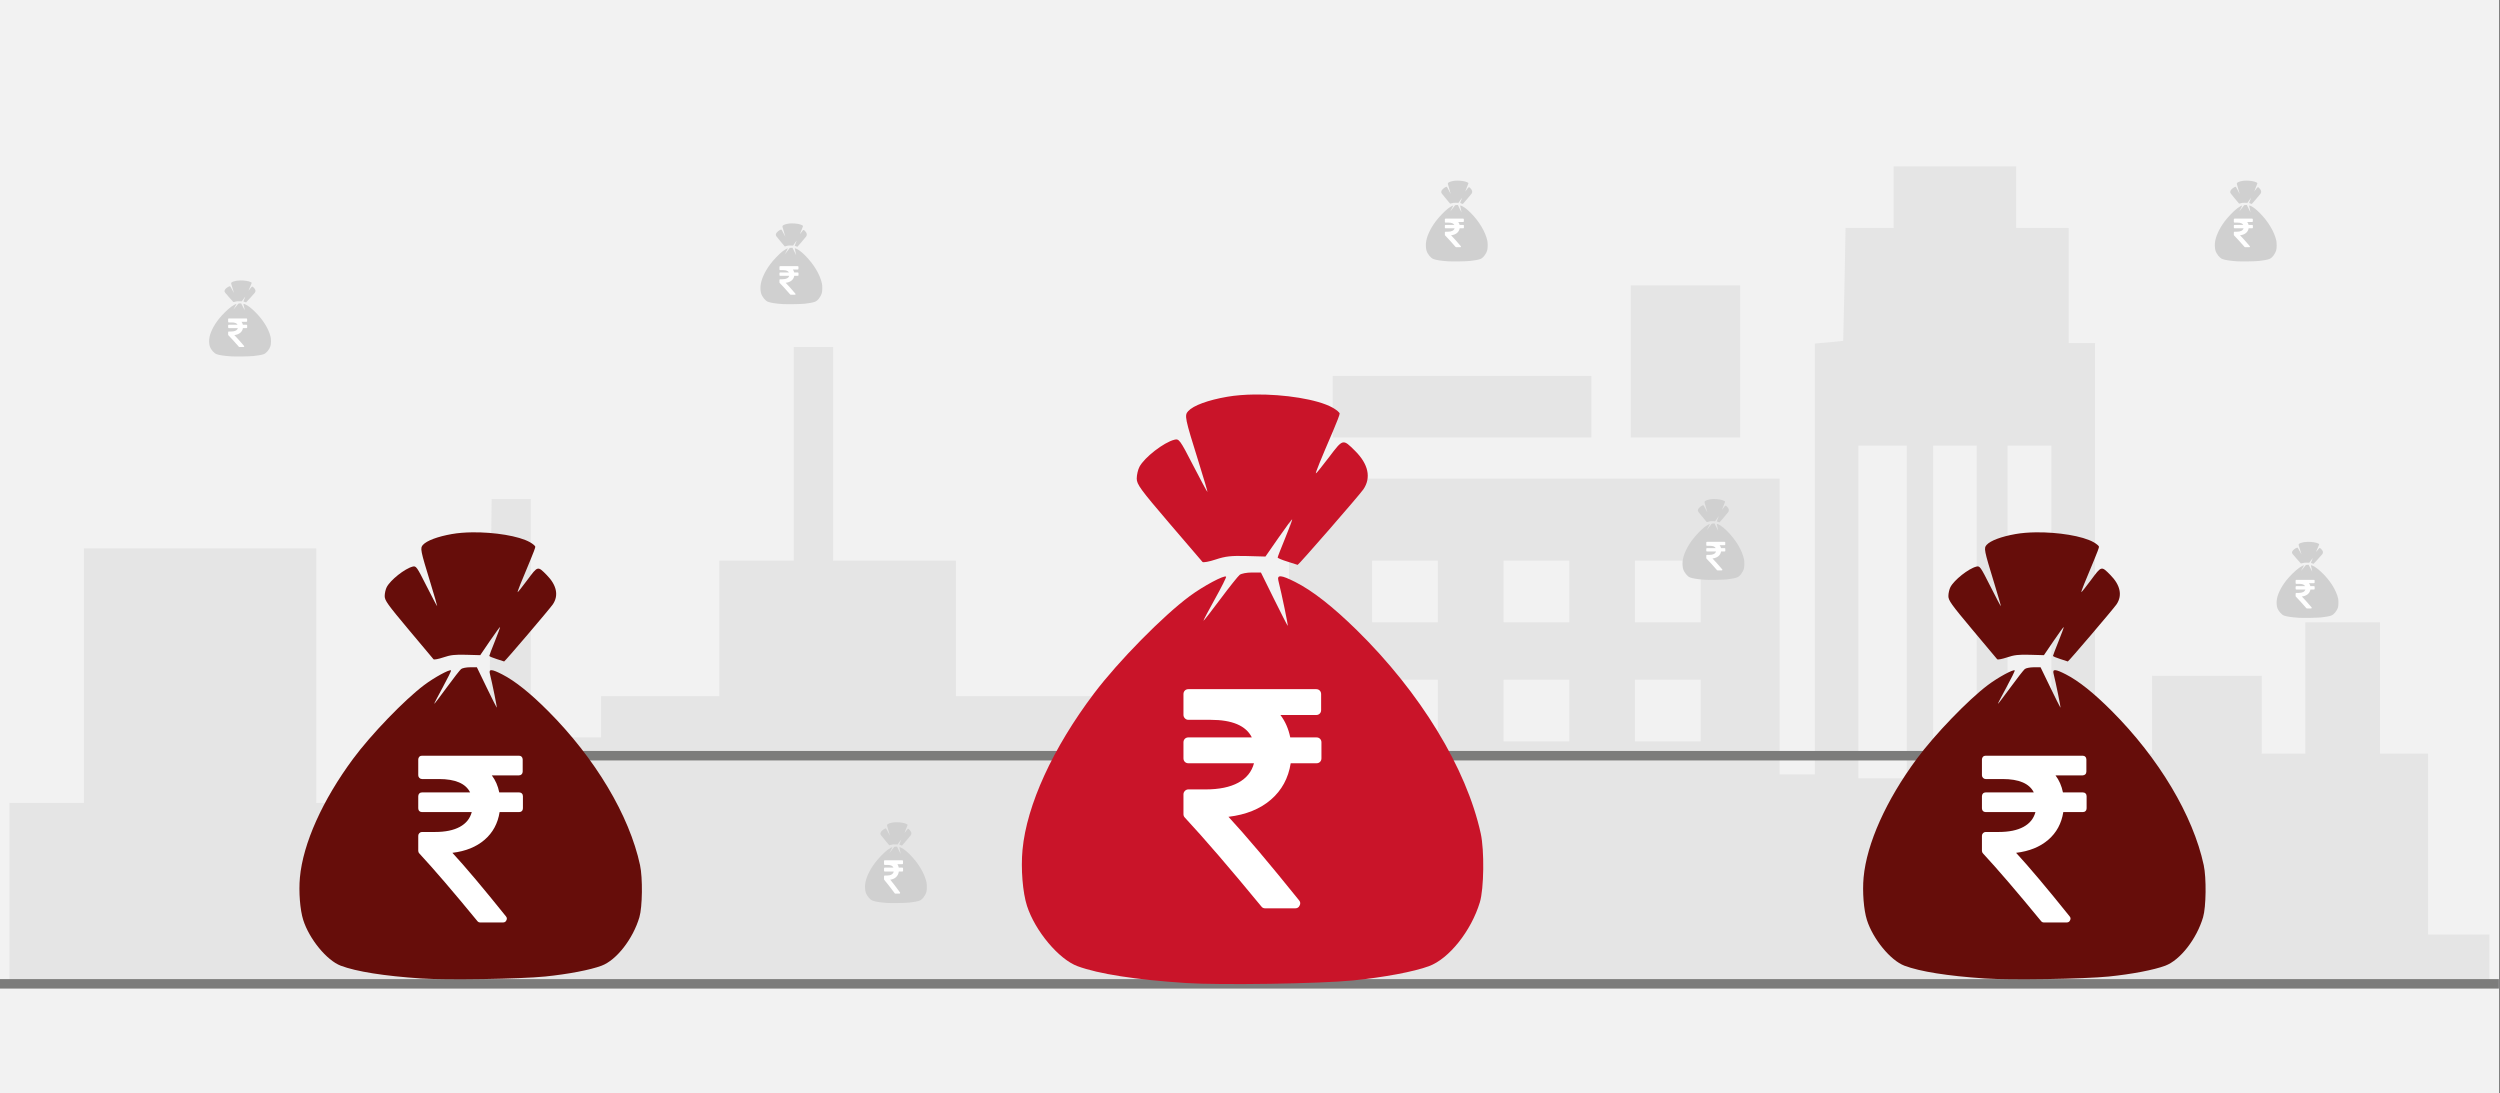 <svg width="526" height="230" xmlns="http://www.w3.org/2000/svg" xmlns:xlink="http://www.w3.org/1999/xlink" overflow="hidden"><rect width="100%" height="100%" fill="#808080" stroke="none"/><defs><clipPath id="clip0"><path d="M0 0 526 0 526 230 0 230Z" fill-rule="evenodd" clip-rule="evenodd"/></clipPath></defs><g clip-path="url(#clip0)"><rect x="0" y="0" width="525.239" height="230" fill="#FFFFFF" transform="scale(1.001 1)"/><rect x="0" y="0" width="525.239" height="230" fill="#F2F2F2" transform="scale(1.001 1)"/><path d="M0 152.97 0 133.939 7.847 133.939 15.638 133.939 15.638 107.182 15.638 80.374 40.062 80.374 64.486 80.374 64.486 107.182 64.486 133.939 74.156 133.939 83.826 133.939 83.826 127.094 83.826 120.198 92.335 119.939 100.845 119.679 101.066 94.841 101.342 70.003 105.487 70.003 109.576 70.003 109.576 95.049 109.576 120.146 116.98 120.146 124.33 120.146 124.33 115.79 124.33 111.486 136.762 111.486 149.195 111.486 149.195 97.226 149.195 82.967 157.042 82.967 164.833 82.967 164.833 60.514 164.833 38.009 168.978 38.009 173.122 38.009 173.122 60.514 173.122 82.967 186.052 82.967 198.927 82.967 198.927 97.226 198.927 111.486 223.793 111.486 248.659 111.486 248.659 122.739 248.659 133.939 258.771 133.939 268.939 133.939 268.939 99.819 268.939 65.699 320.494 65.699 372.049 65.699 372.049 96.812 372.049 127.924 375.751 127.924 379.454 127.924 379.454 82.604 379.454 37.283 382.438 37.024 385.422 36.713 385.698 24.838 385.919 12.963 390.947 12.963 396.031 12.963 396.031 6.482 396.031 0 408.906 0 421.781 0 421.781 6.482 421.781 12.963 427.307 12.963 432.832 12.963 432.832 25.046 432.832 37.179 435.595 37.179 438.358 37.179 438.358 80.374 438.358 123.568 444.381 123.568 450.349 123.568 450.349 115.375 450.349 107.182 461.843 107.182 473.392 107.182 473.392 115.375 473.392 123.568 477.978 123.568 482.564 123.568 482.564 109.775 482.564 95.93 490.411 95.93 498.257 95.93 498.257 109.775 498.257 123.568 503.286 123.568 508.37 123.568 508.37 142.599 508.37 161.629 514.835 161.629 521.245 161.629 521.245 166.815 521.245 172 260.65 172 0 172 0 152.97ZM398.794 93.752 398.794 58.751 393.71 58.751 388.626 58.751 388.626 93.752 388.626 128.754 393.71 128.754 398.794 128.754 398.794 93.752ZM413.492 93.752 413.492 58.751 408.906 58.751 404.32 58.751 404.32 93.752 404.32 128.754 408.906 128.754 413.492 128.754 413.492 93.752ZM429.185 93.752 429.185 58.751 424.544 58.751 419.957 58.751 419.957 93.752 419.957 128.754 424.544 128.754 429.185 128.754 429.185 93.752ZM300.214 114.494 300.214 108.012 293.307 108.012 286.4 108.012 286.4 114.494 286.4 120.976 293.307 120.976 300.214 120.976 300.214 114.494ZM327.843 114.494 327.843 108.012 320.936 108.012 314.029 108.012 314.029 114.494 314.029 120.976 320.936 120.976 327.843 120.976 327.843 114.494ZM355.472 114.494 355.472 108.012 348.565 108.012 341.658 108.012 341.658 114.494 341.658 120.976 348.565 120.976 355.472 120.976 355.472 114.494ZM300.214 89.448 300.214 82.967 293.307 82.967 286.4 82.967 286.4 89.448 286.4 95.93 293.307 95.93 300.214 95.93 300.214 89.448ZM327.843 89.448 327.843 82.967 320.936 82.967 314.029 82.967 314.029 89.448 314.029 95.93 320.936 95.93 327.843 95.93 327.843 89.448ZM355.472 89.448 355.472 82.967 348.565 82.967 341.658 82.967 341.658 89.448 341.658 95.93 348.565 95.93 355.472 95.93 355.472 89.448ZM278.111 50.558 278.111 44.076 305.298 44.076 332.485 44.076 332.485 50.558 332.485 57.039 305.298 57.039 278.111 57.039 278.111 50.558ZM340.773 41.069 340.773 25.046 352.267 25.046 363.761 25.046 363.761 41.069 363.761 57.039 352.267 57.039 340.773 57.039 340.773 41.069Z" fill="#E5E5E5" fill-rule="evenodd" transform="matrix(1.001 0 -0 1 2 35)"/><path d="M0 0 525.239 0" stroke="#7C7C7B" stroke-width="1.997" stroke-miterlimit="8" fill="none" fill-rule="evenodd" transform="matrix(1.001 0 -0 1 0 207)"/><path d="M0 0 103.916 0" stroke="#7C7C7B" stroke-width="1.997" stroke-miterlimit="8" fill="none" fill-rule="evenodd" transform="matrix(1.001 0 -0 1 122 159)"/><path d="M0 0 103.916 0" stroke="#7C7C7B" stroke-width="1.997" stroke-miterlimit="8" fill="none" fill-rule="evenodd" transform="matrix(1.001 0 -0 1 302 159)"/><path d="M48.936 0.003C46.866 0.03 44.883 0.182 43.158 0.481 39.136 1.177 36.046 2.313 34.968 3.493 34.141 4.396 34.244 4.899 37.148 14.193 38.222 17.628 39.062 20.477 39.017 20.523 38.97 20.569 37.617 18.055 36.01 14.935 33.218 9.515 33.042 9.275 32.072 9.515 29.844 10.065 25.748 13.243 24.712 15.226 24.4 15.822 24.145 16.931 24.145 17.689 24.145 18.905 24.945 20.004 30.914 26.991 34.638 31.349 37.811 35.057 37.967 35.231 38.123 35.405 39.376 35.172 40.752 34.713 42.776 34.039 44.008 33.9 47.225 33.989L51.199 34.099 53.953 30.132C55.468 27.951 56.757 26.216 56.817 26.275 56.877 26.334 56.214 28.112 55.345 30.225 54.477 32.339 53.765 34.173 53.765 34.301 53.765 34.429 54.699 34.82 55.839 35.169L55.839 35.169C56.98 35.517 57.935 35.822 57.964 35.847 58.094 35.96 70.928 21.203 71.774 19.969 73.458 17.513 72.843 14.647 70.031 11.858 67.452 9.299 67.522 9.282 64.557 13.201 63.095 15.132 61.852 16.665 61.793 16.608 61.685 16.501 62.837 13.655 65.374 7.763 66.157 5.942 66.799 4.26 66.799 4.024 66.799 3.789 66.114 3.215 65.278 2.75 62.134 1.001 55.145-0.073 48.936 0.004ZM48.33 37.456C47.276 37.456 46.132 37.676 45.788 37.945 45.445 38.213 43.623 40.5 41.74 43.026 39.857 45.552 38.251 47.619 38.169 47.619 38.088 47.619 39.165 45.567 40.562 43.059 41.96 40.551 43.026 38.423 42.93 38.329 42.547 37.949 38.176 40.286 35.301 42.409 29.699 46.545 20.288 56.119 15.195 62.862 6.518 74.352 1.016 86.387 0.137 95.796-0.233 99.76 0.169 104.791 1.081 107.607 2.792 112.89 7.765 118.826 11.702 120.284 16.121 121.92 23.964 123.14 34.498 123.828 41.712 124.299 62.605 123.977 69.563 123.287 76.084 122.64 82.404 121.453 85.576 120.278 89.792 118.718 94.445 112.864 96.267 106.834 97.13 103.975 97.233 95.934 96.452 92.372 93.43 78.585 83.757 62.701 70.389 49.572 65.323 44.597 61.055 41.258 57.436 39.438 54.454 37.938 53.588 37.877 53.922 39.193 54.622 41.954 56.041 48.828 55.877 48.666 55.772 48.562 54.463 45.998 52.967 42.967L50.248 37.456Z" fill="#C91429" fill-rule="evenodd" transform="matrix(1.001 0 -0 1 215 83)"/><path d="M28.711 10.448C28.517 10.251 28.27 10.153 27.968 10.153L22.446 10.153C22.08 8.341 21.391 6.769 20.379 5.437L27.904 5.437C28.205 5.437 28.452 5.339 28.647 5.143 28.839 4.946 28.936 4.695 28.936 4.389L28.936 1.048C28.936 0.742 28.84 0.491 28.647 0.295 28.452 0.099 28.205 0 27.903 0L1.033 0C0.732 0 0.484 0.099 0.29 0.295 0.097 0.491 0 0.742 0 1.048L0 5.404C0 5.688 0.102 5.933 0.307 6.141 0.511 6.348 0.753 6.452 1.033 6.452L5.716 6.452C10.259 6.452 13.144 7.685 14.371 10.152L1.033 10.152C0.732 10.152 0.484 10.251 0.29 10.447 0.097 10.644 0 10.895 0 11.2L0 14.541C0 14.847 0.097 15.098 0.29 15.294 0.484 15.491 0.732 15.589 1.033 15.589L14.824 15.589C14.35 17.38 13.247 18.744 11.513 19.683 9.78 20.622 7.493 21.092 4.65 21.092L1.033 21.092C0.753 21.092 0.511 21.195 0.307 21.403 0.102 21.61 0 21.856 0 22.139L0 26.299C0 26.584 0.097 26.824 0.29 27.02 4.424 31.474 9.785 37.707 16.374 45.721 16.568 45.983 16.837 46.114 17.181 46.114L23.479 46.114C23.931 46.114 24.244 45.918 24.416 45.524 24.631 45.131 24.589 44.76 24.286 44.411 18 36.594 13.059 30.742 9.463 26.856 13.123 26.419 16.094 25.218 18.377 23.253 20.659 21.288 22.047 18.733 22.543 15.589L27.968 15.589C28.27 15.589 28.517 15.491 28.711 15.295 28.905 15.099 29.002 14.848 29.002 14.542L29.002 11.201C29.002 10.895 28.905 10.644 28.711 10.448Z" fill="#FFFFFF" fill-rule="evenodd" transform="matrix(1.001 0 -0 1 249 145)"/><path d="M36.324 0.002C34.788 0.022 33.315 0.138 32.035 0.364 29.049 0.892 26.756 1.753 25.955 2.648 25.342 3.332 25.418 3.714 27.574 10.759 28.371 13.364 28.995 15.523 28.961 15.558 28.926 15.592 27.922 13.687 26.729 11.322 24.657 7.213 24.526 7.031 23.806 7.213 22.152 7.63 19.112 10.039 18.343 11.542 18.111 11.994 17.922 12.835 17.922 13.41 17.922 14.331 18.515 15.164 22.947 20.461 25.71 23.765 28.066 26.576 28.182 26.707 28.297 26.839 29.228 26.663 30.249 26.315 31.751 25.804 32.666 25.699 35.054 25.766L38.003 25.849 40.047 22.842C41.172 21.189 42.129 19.873 42.173 19.918 42.218 19.963 41.726 21.311 41.081 22.913 40.436 24.515 39.908 25.905 39.908 26.003 39.908 26.1 40.601 26.396 41.447 26.66L41.447 26.66C42.294 26.924 43.004 27.155 43.025 27.175 43.121 27.26 52.648 16.073 53.276 15.138 54.526 13.276 54.069 11.104 51.982 8.989 50.068 7.05 50.12 7.037 47.918 10.007 46.833 11.471 45.91 12.633 45.867 12.59 45.787 12.509 46.642 10.352 48.525 5.885 49.107 4.505 49.582 3.229 49.582 3.051 49.582 2.872 49.075 2.437 48.454 2.084 46.12 0.759 40.932-0.055 36.324 0.003ZM35.874 28.395C35.091 28.395 34.242 28.561 33.987 28.765 33.732 28.968 32.38 30.702 30.983 32.617 29.585 34.531 28.393 36.098 28.332 36.098 28.272 36.098 29.071 34.543 30.108 32.642 31.145 30.741 31.936 29.127 31.866 29.056 31.581 28.768 28.337 30.54 26.203 32.149 22.045 35.284 15.059 42.542 11.279 47.654 4.838 56.364 0.754 65.487 0.102 72.619-0.173 75.625 0.125 79.438 0.802 81.573 2.073 85.578 5.764 90.078 8.686 91.183 11.966 92.423 17.788 93.348 25.607 93.87 30.961 94.227 46.47 93.983 51.635 93.46 56.475 92.969 61.166 92.069 63.521 91.179 66.649 89.996 70.104 85.558 71.456 80.987 72.096 78.82 72.173 72.725 71.593 70.024 69.35 59.573 62.17 47.531 52.248 37.579 48.487 33.807 45.319 31.276 42.633 29.896 40.419 28.76 39.777 28.714 40.024 29.71 40.544 31.804 41.597 37.015 41.475 36.892 41.398 36.813 40.426 34.87 39.316 32.572L37.297 28.395Z" fill="#660D0A" fill-rule="evenodd" transform="matrix(1.001 0 -0 1 63 112)"/><path d="M21.781 7.949C21.634 7.8 21.446 7.725 21.217 7.725L17.028 7.725C16.75 6.347 16.227 5.15 15.46 4.137L21.168 4.137C21.397 4.137 21.585 4.062 21.732 3.913 21.878 3.763 21.952 3.572 21.952 3.34L21.952 0.797C21.952 0.565 21.878 0.374 21.732 0.224 21.584 0.075 21.397 0 21.168 0L0.784 0C0.555 0 0.367 0.075 0.22 0.224 0.074 0.374 0 0.565 0 0.797L0 4.112C0 4.327 0.078 4.514 0.233 4.672 0.388 4.83 0.572 4.909 0.784 4.909L4.336 4.909C7.783 4.909 9.971 5.847 10.902 7.725L0.784 7.725C0.555 7.725 0.367 7.799 0.22 7.949 0.074 8.099 0 8.289 0 8.522L0 11.064C0 11.296 0.073 11.488 0.22 11.637 0.367 11.787 0.555 11.861 0.784 11.861L11.246 11.861C10.886 13.224 10.049 14.262 8.734 14.976 7.419 15.691 5.684 16.048 3.528 16.048L0.784 16.048C0.572 16.048 0.388 16.127 0.233 16.285 0.078 16.442 0 16.63 0 16.845L0 20.01C0 20.227 0.073 20.409 0.22 20.559 3.356 23.948 7.423 28.69 12.421 34.788 12.569 34.987 12.773 35.087 13.034 35.087L17.812 35.087C18.155 35.087 18.392 34.938 18.522 34.638 18.686 34.339 18.654 34.057 18.424 33.791 13.655 27.843 9.906 23.391 7.179 20.434 9.955 20.102 12.209 19.188 13.941 17.693 15.672 16.198 16.726 14.254 17.101 11.861L21.217 11.861C21.446 11.861 21.634 11.787 21.781 11.637 21.928 11.488 22.001 11.297 22.001 11.065L22.001 8.523C22.001 8.29 21.928 8.099 21.781 7.949Z" fill="#FFFFFF" fill-rule="evenodd" transform="matrix(1.001 0 -0 1 88 159)"/><path d="M36.324 0.002C34.788 0.022 33.315 0.138 32.035 0.364 29.049 0.892 26.756 1.753 25.955 2.648 25.342 3.332 25.418 3.714 27.574 10.759 28.371 13.364 28.995 15.523 28.961 15.558 28.926 15.592 27.922 13.687 26.729 11.322 24.657 7.213 24.526 7.031 23.806 7.213 22.152 7.63 19.112 10.039 18.343 11.542 18.111 11.994 17.922 12.835 17.922 13.41 17.922 14.331 18.515 15.164 22.947 20.461 25.71 23.765 28.066 26.576 28.182 26.707 28.297 26.839 29.228 26.663 30.249 26.315 31.751 25.804 32.666 25.699 35.054 25.766L38.003 25.849 40.047 22.842C41.172 21.189 42.129 19.873 42.173 19.918 42.218 19.963 41.726 21.311 41.081 22.913 40.436 24.515 39.908 25.905 39.908 26.003 39.908 26.1 40.601 26.396 41.447 26.66L41.447 26.66C42.294 26.924 43.004 27.155 43.025 27.175 43.121 27.26 52.648 16.073 53.276 15.138 54.526 13.276 54.069 11.104 51.982 8.989 50.068 7.05 50.12 7.037 47.918 10.007 46.833 11.471 45.91 12.633 45.867 12.59 45.787 12.509 46.642 10.352 48.525 5.885 49.107 4.505 49.582 3.229 49.582 3.051 49.582 2.872 49.075 2.437 48.454 2.084 46.12 0.759 40.932-0.055 36.324 0.003ZM35.874 28.395C35.091 28.395 34.242 28.561 33.987 28.765 33.732 28.968 32.38 30.702 30.983 32.617 29.585 34.531 28.393 36.098 28.332 36.098 28.272 36.098 29.071 34.543 30.108 32.642 31.145 30.741 31.936 29.127 31.866 29.056 31.581 28.768 28.337 30.54 26.203 32.149 22.045 35.284 15.059 42.542 11.279 47.654 4.838 56.364 0.754 65.487 0.102 72.619-0.173 75.625 0.125 79.438 0.802 81.573 2.073 85.578 5.764 90.078 8.686 91.183 11.966 92.423 17.788 93.348 25.607 93.87 30.961 94.227 46.47 93.983 51.635 93.46 56.475 92.969 61.166 92.069 63.521 91.179 66.649 89.996 70.104 85.558 71.456 80.987 72.096 78.82 72.173 72.725 71.593 70.024 69.35 59.573 62.17 47.531 52.248 37.579 48.487 33.807 45.319 31.276 42.633 29.896 40.419 28.76 39.777 28.714 40.024 29.71 40.544 31.804 41.597 37.015 41.475 36.892 41.398 36.813 40.426 34.87 39.316 32.572L37.297 28.395Z" fill="#660D0A" fill-rule="evenodd" transform="matrix(1.001 0 -0 1 392 112)"/><path d="M21.781 7.949C21.634 7.8 21.446 7.725 21.217 7.725L17.028 7.725C16.75 6.347 16.227 5.15 15.46 4.137L21.168 4.137C21.397 4.137 21.585 4.062 21.732 3.913 21.878 3.763 21.952 3.572 21.952 3.34L21.952 0.797C21.952 0.565 21.878 0.374 21.732 0.224 21.584 0.075 21.397 0 21.168 0L0.784 0C0.555 0 0.367 0.075 0.22 0.224 0.074 0.374 0 0.565 0 0.797L0 4.112C0 4.327 0.078 4.514 0.233 4.672 0.388 4.83 0.572 4.909 0.784 4.909L4.336 4.909C7.783 4.909 9.971 5.847 10.902 7.725L0.784 7.725C0.555 7.725 0.367 7.799 0.22 7.949 0.074 8.099 0 8.289 0 8.522L0 11.064C0 11.296 0.073 11.488 0.22 11.637 0.367 11.787 0.555 11.861 0.784 11.861L11.246 11.861C10.886 13.224 10.049 14.262 8.734 14.976 7.419 15.691 5.684 16.048 3.528 16.048L0.784 16.048C0.572 16.048 0.388 16.127 0.233 16.285 0.078 16.442 0 16.63 0 16.845L0 20.01C0 20.227 0.073 20.409 0.22 20.559 3.356 23.948 7.423 28.69 12.421 34.788 12.569 34.987 12.773 35.087 13.034 35.087L17.812 35.087C18.155 35.087 18.392 34.938 18.522 34.638 18.686 34.339 18.654 34.057 18.424 33.791 13.655 27.843 9.906 23.391 7.179 20.434 9.955 20.102 12.209 19.188 13.941 17.693 15.672 16.198 16.726 14.254 17.101 11.861L21.217 11.861C21.446 11.861 21.634 11.787 21.781 11.637 21.928 11.488 22.001 11.297 22.001 11.065L22.001 8.523C22.001 8.29 21.928 8.099 21.781 7.949Z" fill="#FFFFFF" fill-rule="evenodd" transform="matrix(1.001 0 -0 1 417 159)"/><path d="M6.558 0C6.281 0.004 6.015 0.025 5.784 0.066 5.245 0.161 4.831 0.317 4.686 0.479 4.576 0.603 4.589 0.672 4.979 1.946 5.123 2.417 5.235 2.807 5.229 2.814 5.223 2.82 5.041 2.475 4.826 2.048 4.452 1.304 4.428 1.272 4.298 1.304 4 1.38 3.451 1.816 3.312 2.087 3.27 2.169 3.236 2.321 3.236 2.425 3.236 2.592 3.343 2.742 4.143 3.7 4.642 4.298 5.067 4.806 5.088 4.83 5.109 4.854 5.277 4.822 5.462 4.759 5.733 4.667 5.898 4.648 6.329 4.66L6.862 4.675 7.231 4.131C7.434 3.832 7.607 3.594 7.615 3.602 7.623 3.61 7.534 3.854 7.417 4.144 7.301 4.434 7.206 4.685 7.206 4.703 7.206 4.72 7.331 4.774 7.484 4.821L7.484 4.821C7.636 4.869 7.765 4.911 7.768 4.915 7.786 4.93 9.506 2.907 9.619 2.738 9.845 2.401 9.762 2.008 9.386 1.626 9.04 1.275 9.049 1.273 8.652 1.81 8.456 2.075 8.289 2.285 8.282 2.277 8.267 2.262 8.421 1.872 8.761 1.064 8.866 0.815 8.952 0.584 8.952 0.552 8.952 0.519 8.861 0.441 8.749 0.377 8.327 0.137 7.391-0.01 6.558 0.001ZM6.477 5.135C6.336 5.135 6.183 5.165 6.137 5.202 6.091 5.239 5.846 5.552 5.594 5.899 5.342 6.245 5.126 6.528 5.115 6.528 5.105 6.528 5.249 6.247 5.436 5.903 5.623 5.559 5.766 5.268 5.754 5.255 5.702 5.203 5.116 5.523 4.731 5.814 3.98 6.381 2.719 7.694 2.037 8.618 0.874 10.193 0.136 11.843 0.018 13.133-0.031 13.677 0.023 14.366 0.145 14.752 0.374 15.477 1.041 16.291 1.568 16.491 2.161 16.715 3.212 16.882 4.623 16.976 5.59 17.041 8.39 16.997 9.323 16.902 10.197 16.814 11.044 16.651 11.469 16.49 12.034 16.276 12.658 15.473 12.902 14.646 13.017 14.255 13.031 13.152 12.927 12.664 12.522 10.774 11.225 8.596 9.434 6.796 8.755 6.114 8.183 5.656 7.698 5.407 7.298 5.201 7.182 5.193 7.227 5.373 7.32 5.752 7.511 6.694 7.489 6.672 7.475 6.658 7.299 6.306 7.099 5.891L6.734 5.135Z" fill="#D0D0D0" fill-rule="evenodd" transform="matrix(1.001 0 -0 1 160 47)"/><path d="M3.96 1.363C3.933 1.337 3.899 1.324 3.858 1.324L3.096 1.324C3.045 1.088 2.95 0.883 2.811 0.709L3.849 0.709C3.89 0.709 3.924 0.696 3.951 0.671 3.978 0.645 3.991 0.612 3.991 0.573L3.991 0.137C3.991 0.097 3.978 0.064 3.951 0.038 3.924 0.013 3.89 0 3.849 0L0.143 0C0.101 0 0.067 0.013 0.04 0.038 0.013 0.064 0 0.097 0 0.137L0 0.705C0 0.742 0.014 0.774 0.042 0.801 0.071 0.828 0.104 0.842 0.143 0.842L0.788 0.842C1.415 0.842 1.813 1.002 1.982 1.324L0.143 1.324C0.101 1.324 0.067 1.337 0.04 1.363 0.013 1.388 0 1.421 0 1.461L0 1.897C0 1.937 0.013 1.969 0.04 1.995 0.067 2.021 0.101 2.033 0.143 2.033L2.045 2.033C1.979 2.267 1.827 2.445 1.588 2.567 1.349 2.69 1.033 2.751 0.641 2.751L0.143 2.751C0.104 2.751 0.071 2.765 0.042 2.792 0.014 2.819 0 2.851 0 2.888L0 3.43C0 3.467 0.013 3.499 0.04 3.524 0.61 4.105 1.35 4.918 2.258 5.964 2.285 5.998 2.322 6.015 2.37 6.015L3.238 6.015C3.301 6.015 3.344 5.989 3.368 5.938 3.397 5.887 3.392 5.838 3.35 5.793 2.483 4.773 1.801 4.01 1.305 3.503 1.81 3.446 2.22 3.289 2.535 3.033 2.849 2.777 3.041 2.443 3.109 2.033L3.858 2.033C3.899 2.033 3.933 2.021 3.96 1.995 3.987 1.969 4 1.937 4 1.897L4 1.461C4 1.421 3.987 1.388 3.96 1.363Z" fill="#FFFFFF" fill-rule="evenodd" transform="matrix(1.001 0 -0 1 164 56)"/><path d="M6.558 0C6.281 0.004 6.015 0.025 5.784 0.066 5.245 0.161 4.831 0.317 4.686 0.479 4.576 0.603 4.589 0.672 4.979 1.946 5.123 2.417 5.235 2.807 5.229 2.814 5.223 2.82 5.041 2.475 4.826 2.048 4.452 1.304 4.428 1.272 4.298 1.304 4 1.38 3.451 1.816 3.312 2.087 3.27 2.169 3.236 2.321 3.236 2.425 3.236 2.592 3.343 2.742 4.143 3.7 4.642 4.298 5.067 4.806 5.088 4.83 5.109 4.854 5.277 4.822 5.462 4.759 5.733 4.667 5.898 4.648 6.329 4.66L6.862 4.675 7.231 4.131C7.434 3.832 7.607 3.594 7.615 3.602 7.623 3.61 7.534 3.854 7.417 4.144 7.301 4.434 7.206 4.685 7.206 4.703 7.206 4.72 7.331 4.774 7.484 4.822L7.484 4.822C7.636 4.869 7.765 4.911 7.768 4.915 7.786 4.93 9.506 2.907 9.619 2.738 9.845 2.401 9.762 2.008 9.386 1.626 9.04 1.275 9.049 1.273 8.652 1.81 8.456 2.075 8.289 2.285 8.282 2.277 8.267 2.262 8.421 1.872 8.761 1.064 8.866 0.815 8.952 0.584 8.952 0.552 8.952 0.519 8.861 0.441 8.749 0.377 8.327 0.137 7.391-0.01 6.558 0.001ZM6.477 5.135C6.336 5.135 6.183 5.165 6.137 5.202 6.091 5.239 5.846 5.552 5.594 5.899 5.342 6.245 5.126 6.528 5.115 6.528 5.105 6.528 5.249 6.247 5.436 5.903 5.623 5.559 5.766 5.268 5.754 5.255 5.702 5.203 5.116 5.523 4.731 5.814 3.98 6.381 2.719 7.694 2.037 8.618 0.874 10.194 0.136 11.843 0.018 13.133-0.031 13.677 0.023 14.367 0.145 14.752 0.374 15.477 1.041 16.291 1.568 16.491 2.161 16.715 3.212 16.882 4.623 16.976 5.59 17.041 8.39 16.997 9.323 16.902 10.197 16.814 11.044 16.651 11.469 16.49 12.034 16.276 12.658 15.473 12.902 14.647 13.017 14.255 13.031 13.152 12.927 12.664 12.522 10.774 11.225 8.596 9.434 6.796 8.755 6.114 8.183 5.656 7.698 5.407 7.298 5.201 7.182 5.193 7.227 5.373 7.32 5.752 7.511 6.694 7.489 6.672 7.475 6.658 7.299 6.306 7.099 5.891L6.734 5.135Z" fill="#D0D0D0" fill-rule="evenodd" transform="matrix(1.001 0 -0 1 354 105)"/><path d="M3.96 1.363C3.933 1.337 3.899 1.324 3.858 1.324L3.096 1.324C3.045 1.088 2.95 0.883 2.811 0.709L3.849 0.709C3.89 0.709 3.924 0.696 3.951 0.671 3.978 0.645 3.991 0.612 3.991 0.573L3.991 0.137C3.991 0.097 3.978 0.064 3.951 0.038 3.924 0.013 3.89 0 3.849 0L0.143 0C0.101 0 0.067 0.013 0.04 0.038 0.013 0.064 0 0.097 0 0.137L0 0.705C0 0.742 0.014 0.774 0.042 0.801 0.071 0.828 0.104 0.842 0.143 0.842L0.788 0.842C1.415 0.842 1.813 1.002 1.982 1.324L0.143 1.324C0.101 1.324 0.067 1.337 0.04 1.363 0.013 1.388 0 1.421 0 1.461L0 1.897C0 1.937 0.013 1.969 0.04 1.995 0.067 2.021 0.101 2.033 0.143 2.033L2.045 2.033C1.979 2.267 1.827 2.445 1.588 2.567 1.349 2.69 1.033 2.751 0.641 2.751L0.143 2.751C0.104 2.751 0.071 2.765 0.042 2.792 0.014 2.819 0 2.851 0 2.888L0 3.43C0 3.467 0.013 3.499 0.04 3.524 0.61 4.105 1.35 4.918 2.258 5.964 2.285 5.998 2.322 6.015 2.37 6.015L3.238 6.015C3.301 6.015 3.344 5.989 3.368 5.938 3.397 5.887 3.392 5.838 3.35 5.793 2.483 4.773 1.801 4.01 1.305 3.503 1.81 3.446 2.22 3.289 2.535 3.033 2.849 2.777 3.041 2.443 3.109 2.033L3.858 2.033C3.899 2.033 3.933 2.021 3.96 1.995 3.987 1.969 4 1.937 4 1.897L4 1.461C4 1.421 3.987 1.388 3.96 1.363Z" fill="#FFFFFF" fill-rule="evenodd" transform="matrix(1.001 0 -0 1 359 114)"/><path d="M6.558 0C6.281 0.004 6.015 0.025 5.784 0.066 5.245 0.161 4.831 0.317 4.686 0.479 4.576 0.603 4.589 0.672 4.979 1.946 5.123 2.417 5.235 2.807 5.229 2.814 5.223 2.82 5.041 2.475 4.826 2.048 4.452 1.304 4.428 1.272 4.298 1.304 4 1.38 3.451 1.816 3.312 2.087 3.27 2.169 3.236 2.321 3.236 2.425 3.236 2.592 3.343 2.742 4.143 3.7 4.642 4.298 5.067 4.806 5.088 4.83 5.109 4.854 5.277 4.822 5.462 4.759 5.733 4.667 5.898 4.648 6.329 4.66L6.862 4.675 7.231 4.131C7.434 3.832 7.607 3.594 7.615 3.602 7.623 3.61 7.534 3.854 7.417 4.144 7.301 4.434 7.206 4.685 7.206 4.703 7.206 4.72 7.331 4.774 7.484 4.821L7.484 4.821C7.636 4.869 7.765 4.911 7.768 4.915 7.786 4.93 9.506 2.907 9.619 2.738 9.845 2.401 9.762 2.008 9.386 1.626 9.04 1.275 9.049 1.273 8.652 1.81 8.456 2.075 8.289 2.285 8.282 2.277 8.267 2.262 8.421 1.872 8.761 1.064 8.866 0.815 8.952 0.584 8.952 0.552 8.952 0.519 8.861 0.441 8.749 0.377 8.327 0.137 7.391-0.01 6.558 0.001ZM6.477 5.135C6.336 5.135 6.183 5.165 6.137 5.202 6.091 5.239 5.846 5.552 5.594 5.899 5.342 6.245 5.126 6.528 5.115 6.528 5.105 6.528 5.249 6.247 5.436 5.903 5.623 5.559 5.766 5.268 5.754 5.255 5.702 5.203 5.116 5.523 4.731 5.814 3.98 6.381 2.719 7.694 2.037 8.618 0.874 10.193 0.136 11.843 0.018 13.133-0.031 13.677 0.023 14.366 0.145 14.752 0.374 15.477 1.041 16.291 1.568 16.491 2.161 16.715 3.212 16.882 4.623 16.976 5.59 17.041 8.39 16.997 9.323 16.902 10.197 16.814 11.044 16.651 11.469 16.49 12.034 16.276 12.658 15.473 12.902 14.646 13.017 14.255 13.031 13.152 12.927 12.664 12.522 10.774 11.225 8.596 9.434 6.796 8.755 6.114 8.183 5.656 7.698 5.407 7.298 5.201 7.182 5.193 7.227 5.373 7.32 5.752 7.511 6.694 7.489 6.672 7.475 6.658 7.299 6.306 7.099 5.891L6.734 5.135Z" fill="#D0D0D0" fill-rule="evenodd" transform="matrix(1.001 0 -0 1 466 38)"/><path d="M3.96 1.363C3.933 1.337 3.899 1.324 3.858 1.324L3.096 1.324C3.045 1.088 2.95 0.883 2.811 0.709L3.849 0.709C3.89 0.709 3.924 0.696 3.951 0.671 3.978 0.645 3.991 0.612 3.991 0.573L3.991 0.137C3.991 0.097 3.978 0.064 3.951 0.038 3.924 0.013 3.89 0 3.849 0L0.143 0C0.101 0 0.067 0.013 0.04 0.038 0.013 0.064 0 0.097 0 0.137L0 0.705C0 0.742 0.014 0.774 0.042 0.801 0.071 0.828 0.104 0.842 0.143 0.842L0.788 0.842C1.415 0.842 1.813 1.002 1.982 1.324L0.143 1.324C0.101 1.324 0.067 1.337 0.04 1.363 0.013 1.388 0 1.421 0 1.461L0 1.897C0 1.937 0.013 1.969 0.04 1.995 0.067 2.021 0.101 2.033 0.143 2.033L2.045 2.033C1.979 2.267 1.827 2.445 1.588 2.567 1.349 2.69 1.033 2.751 0.641 2.751L0.143 2.751C0.104 2.751 0.071 2.765 0.042 2.792 0.014 2.819 0 2.851 0 2.888L0 3.43C0 3.467 0.013 3.499 0.04 3.524 0.61 4.105 1.35 4.918 2.258 5.964 2.285 5.998 2.322 6.015 2.37 6.015L3.238 6.015C3.301 6.015 3.344 5.989 3.368 5.938 3.397 5.887 3.392 5.838 3.35 5.793 2.483 4.773 1.801 4.01 1.305 3.503 1.81 3.446 2.22 3.289 2.535 3.033 2.849 2.777 3.041 2.443 3.109 2.033L3.858 2.033C3.899 2.033 3.933 2.021 3.96 1.995 3.987 1.969 4 1.937 4 1.897L4 1.461C4 1.421 3.987 1.388 3.96 1.363Z" fill="#FFFFFF" fill-rule="evenodd" transform="matrix(1.001 0 -0 1 470 46)"/><path d="M6.558 0C6.281 0.004 6.015 0.025 5.784 0.066 5.245 0.161 4.831 0.317 4.686 0.479 4.576 0.603 4.589 0.672 4.979 1.946 5.123 2.417 5.235 2.807 5.229 2.814 5.223 2.82 5.041 2.475 4.826 2.048 4.452 1.304 4.428 1.272 4.298 1.304 4 1.38 3.451 1.816 3.312 2.087 3.27 2.169 3.236 2.321 3.236 2.425 3.236 2.592 3.343 2.742 4.143 3.7 4.642 4.298 5.067 4.806 5.088 4.83 5.109 4.854 5.277 4.822 5.462 4.759 5.733 4.667 5.898 4.648 6.329 4.66L6.862 4.675 7.231 4.131C7.434 3.832 7.607 3.594 7.615 3.602 7.623 3.61 7.534 3.854 7.417 4.144 7.301 4.434 7.206 4.685 7.206 4.703 7.206 4.72 7.331 4.774 7.484 4.822L7.484 4.822C7.636 4.869 7.765 4.911 7.768 4.915 7.786 4.93 9.506 2.907 9.619 2.738 9.845 2.401 9.762 2.008 9.386 1.626 9.04 1.275 9.049 1.273 8.652 1.81 8.456 2.075 8.289 2.285 8.282 2.277 8.267 2.262 8.421 1.872 8.761 1.064 8.866 0.815 8.952 0.584 8.952 0.552 8.952 0.519 8.861 0.441 8.749 0.377 8.327 0.137 7.391-0.01 6.558 0.001ZM6.477 5.135C6.336 5.135 6.183 5.165 6.137 5.202 6.091 5.239 5.846 5.552 5.594 5.899 5.342 6.245 5.126 6.528 5.115 6.528 5.105 6.528 5.249 6.247 5.436 5.903 5.623 5.559 5.766 5.268 5.754 5.255 5.702 5.203 5.116 5.523 4.731 5.814 3.98 6.381 2.719 7.694 2.037 8.618 0.874 10.194 0.136 11.843 0.018 13.133-0.031 13.677 0.023 14.367 0.145 14.752 0.374 15.477 1.041 16.291 1.568 16.491 2.161 16.715 3.212 16.882 4.623 16.976 5.59 17.041 8.39 16.997 9.323 16.902 10.197 16.814 11.044 16.651 11.469 16.49 12.034 16.276 12.658 15.473 12.902 14.647 13.017 14.255 13.031 13.152 12.927 12.664 12.522 10.774 11.225 8.596 9.434 6.796 8.755 6.114 8.183 5.656 7.698 5.407 7.298 5.201 7.182 5.193 7.227 5.373 7.32 5.752 7.511 6.694 7.489 6.672 7.475 6.658 7.299 6.306 7.099 5.891L6.734 5.135Z" fill="#D0D0D0" fill-rule="evenodd" transform="matrix(1.001 0 -0 1 182 173)"/><path d="M3.96 1.59C3.933 1.56 3.899 1.545 3.858 1.545L3.096 1.545C3.045 1.269 2.95 1.03 2.811 0.827L3.849 0.827C3.89 0.827 3.924 0.812 3.951 0.783 3.978 0.753 3.991 0.714 3.991 0.668L3.991 0.159C3.991 0.113 3.978 0.075 3.951 0.045 3.924 0.015 3.89 0 3.849 0L0.143 0C0.101 0 0.067 0.015 0.04 0.045 0.013 0.075 0 0.113 0 0.159L0 0.822C0 0.865 0.014 0.903 0.042 0.934 0.071 0.966 0.104 0.982 0.143 0.982L0.788 0.982C1.415 0.982 1.813 1.169 1.982 1.545L0.143 1.545C0.101 1.545 0.067 1.56 0.04 1.59 0.013 1.62 0 1.658 0 1.704L0 2.213C0 2.259 0.013 2.298 0.04 2.327 0.067 2.357 0.101 2.372 0.143 2.372L2.045 2.372C1.979 2.645 1.827 2.852 1.588 2.995 1.349 3.138 1.033 3.21 0.641 3.21L0.143 3.21C0.104 3.21 0.071 3.225 0.042 3.257 0.014 3.288 0 3.326 0 3.369L0 4.002C0 4.045 0.013 4.082 0.04 4.112 0.61 4.789 1.35 5.738 2.258 6.957 2.285 6.997 2.322 7.017 2.37 7.017L3.238 7.017C3.301 7.017 3.344 6.987 3.368 6.928 3.397 6.868 3.392 6.811 3.35 6.758 2.483 5.569 1.801 4.678 1.305 4.087 1.81 4.02 2.22 3.838 2.535 3.539 2.849 3.24 3.041 2.851 3.109 2.372L3.858 2.372C3.899 2.372 3.933 2.357 3.96 2.327 3.987 2.298 4 2.259 4 2.213L4 1.705C4 1.658 3.987 1.62 3.96 1.59Z" fill="#FFFFFF" fill-rule="evenodd" transform="matrix(1.001 0 -0 1 186 181)"/><path d="M6.558 0C6.281 0.004 6.015 0.023 5.784 0.062 5.245 0.152 4.831 0.298 4.686 0.451 4.576 0.567 4.589 0.632 4.979 1.831 5.123 2.275 5.235 2.642 5.229 2.648 5.223 2.654 5.041 2.33 4.826 1.927 4.452 1.228 4.428 1.197 4.298 1.228 4 1.299 3.451 1.709 3.312 1.965 3.27 2.042 3.236 2.185 3.236 2.282 3.236 2.439 3.343 2.581 4.143 3.483 4.642 4.045 5.067 4.524 5.088 4.546 5.109 4.568 5.277 4.538 5.462 4.479 5.733 4.392 5.898 4.374 6.329 4.386L6.862 4.4 7.231 3.888C7.434 3.607 7.607 3.383 7.615 3.39 7.623 3.398 7.534 3.627 7.417 3.9 7.301 4.173 7.206 4.409 7.206 4.426 7.206 4.443 7.331 4.493 7.484 4.538L7.484 4.538C7.636 4.583 7.765 4.622 7.768 4.625 7.786 4.64 9.506 2.736 9.619 2.577 9.845 2.26 9.762 1.89 9.386 1.53 9.04 1.2 9.049 1.198 8.652 1.703 8.456 1.953 8.289 2.15 8.282 2.143 8.267 2.129 8.421 1.762 8.761 1.002 8.866 0.767 8.952 0.55 8.952 0.519 8.952 0.489 8.861 0.415 8.749 0.355 8.327 0.129 7.391-0.009 6.558 0ZM6.477 4.833C6.336 4.833 6.183 4.861 6.137 4.896 6.091 4.931 5.846 5.226 5.594 5.552 5.342 5.878 5.126 6.144 5.115 6.144 5.105 6.144 5.249 5.88 5.436 5.556 5.623 5.232 5.766 4.958 5.754 4.946 5.702 4.897 5.116 5.198 4.731 5.472 3.98 6.006 2.719 7.241 2.037 8.111 0.874 9.594 0.136 11.147 0.018 12.361-0.031 12.872 0.023 13.521 0.145 13.885 0.374 14.566 1.041 15.332 1.568 15.521 2.161 15.732 3.212 15.889 4.623 15.978 5.59 16.039 8.39 15.997 9.323 15.908 10.197 15.825 11.044 15.671 11.469 15.52 12.034 15.318 12.658 14.563 12.902 13.785 13.017 13.416 13.031 12.379 12.927 11.919 12.522 10.14 11.225 8.09 9.434 6.396 8.755 5.754 8.183 5.324 7.698 5.089 7.298 4.895 7.182 4.887 7.227 5.057 7.32 5.413 7.511 6.3 7.489 6.279 7.475 6.266 7.299 5.935 7.099 5.544L6.734 4.833Z" fill="#D0D0D0" fill-rule="evenodd" transform="matrix(1.001 0 -0 1 44 59)"/><path d="M3.96 1.363C3.933 1.337 3.899 1.324 3.858 1.324L3.096 1.324C3.045 1.088 2.95 0.883 2.811 0.709L3.849 0.709C3.89 0.709 3.924 0.696 3.951 0.671 3.978 0.645 3.991 0.612 3.991 0.573L3.991 0.137C3.991 0.097 3.978 0.064 3.951 0.038 3.924 0.013 3.89 0 3.849 0L0.143 0C0.101 0 0.067 0.013 0.04 0.038 0.013 0.064 0 0.097 0 0.137L0 0.705C0 0.742 0.014 0.774 0.042 0.801 0.071 0.828 0.104 0.842 0.143 0.842L0.788 0.842C1.415 0.842 1.813 1.002 1.982 1.324L0.143 1.324C0.101 1.324 0.067 1.337 0.04 1.363 0.013 1.388 0 1.421 0 1.461L0 1.897C0 1.937 0.013 1.969 0.04 1.995 0.067 2.021 0.101 2.033 0.143 2.033L2.045 2.033C1.979 2.267 1.827 2.445 1.588 2.567 1.349 2.69 1.033 2.751 0.641 2.751L0.143 2.751C0.104 2.751 0.071 2.765 0.042 2.792 0.014 2.819 0 2.851 0 2.888L0 3.43C0 3.467 0.013 3.499 0.04 3.524 0.61 4.105 1.35 4.918 2.258 5.964 2.285 5.998 2.322 6.015 2.37 6.015L3.238 6.015C3.301 6.015 3.344 5.989 3.368 5.938 3.397 5.887 3.392 5.838 3.35 5.793 2.483 4.773 1.801 4.01 1.305 3.503 1.81 3.446 2.22 3.289 2.535 3.033 2.849 2.777 3.041 2.443 3.109 2.033L3.858 2.033C3.899 2.033 3.933 2.021 3.96 1.995 3.987 1.969 4 1.937 4 1.897L4 1.461C4 1.421 3.987 1.388 3.96 1.363Z" fill="#FFFFFF" fill-rule="evenodd" transform="matrix(1.001 0 -0 1 48 67)"/><path d="M6.558 0C6.281 0.004 6.015 0.025 5.784 0.066 5.245 0.161 4.831 0.317 4.686 0.479 4.576 0.603 4.589 0.672 4.979 1.946 5.123 2.417 5.235 2.807 5.229 2.814 5.223 2.82 5.041 2.475 4.826 2.048 4.452 1.304 4.428 1.272 4.298 1.304 4 1.38 3.451 1.816 3.312 2.087 3.27 2.169 3.236 2.321 3.236 2.425 3.236 2.592 3.343 2.742 4.143 3.7 4.642 4.298 5.067 4.806 5.088 4.83 5.109 4.854 5.277 4.822 5.462 4.759 5.733 4.667 5.898 4.648 6.329 4.66L6.862 4.675 7.231 4.131C7.434 3.832 7.607 3.594 7.615 3.602 7.623 3.61 7.534 3.854 7.417 4.144 7.301 4.434 7.206 4.685 7.206 4.703 7.206 4.72 7.331 4.774 7.484 4.821L7.484 4.821C7.636 4.869 7.765 4.911 7.768 4.915 7.786 4.93 9.506 2.907 9.619 2.738 9.845 2.401 9.762 2.008 9.386 1.626 9.04 1.275 9.049 1.273 8.652 1.81 8.456 2.075 8.289 2.285 8.282 2.277 8.267 2.262 8.421 1.872 8.761 1.064 8.866 0.815 8.952 0.584 8.952 0.552 8.952 0.519 8.861 0.441 8.749 0.377 8.327 0.137 7.391-0.01 6.558 0.001ZM6.477 5.135C6.336 5.135 6.183 5.165 6.137 5.202 6.091 5.239 5.846 5.552 5.594 5.899 5.342 6.245 5.126 6.528 5.115 6.528 5.105 6.528 5.249 6.247 5.436 5.903 5.623 5.559 5.766 5.268 5.754 5.255 5.702 5.203 5.116 5.523 4.731 5.814 3.98 6.381 2.719 7.694 2.037 8.618 0.874 10.193 0.136 11.843 0.018 13.133-0.031 13.677 0.023 14.366 0.145 14.752 0.374 15.477 1.041 16.291 1.568 16.491 2.161 16.715 3.212 16.882 4.623 16.976 5.59 17.041 8.39 16.997 9.323 16.902 10.197 16.814 11.044 16.651 11.469 16.49 12.034 16.276 12.658 15.473 12.902 14.646 13.017 14.255 13.031 13.152 12.927 12.664 12.522 10.774 11.225 8.596 9.434 6.796 8.755 6.114 8.183 5.656 7.698 5.407 7.298 5.201 7.182 5.193 7.227 5.373 7.32 5.752 7.511 6.694 7.489 6.672 7.475 6.658 7.299 6.306 7.099 5.891L6.734 5.135Z" fill="#D0D0D0" fill-rule="evenodd" transform="matrix(1.001 0 -0 1 300 38)"/><path d="M3.96 1.363C3.933 1.337 3.899 1.324 3.858 1.324L3.096 1.324C3.045 1.088 2.95 0.883 2.811 0.709L3.849 0.709C3.89 0.709 3.924 0.696 3.951 0.671 3.978 0.645 3.991 0.612 3.991 0.573L3.991 0.137C3.991 0.097 3.978 0.064 3.951 0.038 3.924 0.013 3.89 0 3.849 0L0.143 0C0.101 0 0.067 0.013 0.04 0.038 0.013 0.064 0 0.097 0 0.137L0 0.705C0 0.742 0.014 0.774 0.042 0.801 0.071 0.828 0.104 0.842 0.143 0.842L0.788 0.842C1.415 0.842 1.813 1.002 1.982 1.324L0.143 1.324C0.101 1.324 0.067 1.337 0.04 1.363 0.013 1.388 0 1.421 0 1.461L0 1.897C0 1.937 0.013 1.969 0.04 1.995 0.067 2.021 0.101 2.033 0.143 2.033L2.045 2.033C1.979 2.267 1.827 2.445 1.588 2.567 1.349 2.69 1.033 2.751 0.641 2.751L0.143 2.751C0.104 2.751 0.071 2.765 0.042 2.792 0.014 2.819 0 2.851 0 2.888L0 3.43C0 3.467 0.013 3.499 0.04 3.524 0.61 4.105 1.35 4.918 2.258 5.964 2.285 5.998 2.322 6.015 2.37 6.015L3.238 6.015C3.301 6.015 3.344 5.989 3.368 5.938 3.397 5.887 3.392 5.838 3.35 5.793 2.483 4.773 1.801 4.01 1.305 3.503 1.81 3.446 2.22 3.289 2.535 3.033 2.849 2.777 3.041 2.443 3.109 2.033L3.858 2.033C3.899 2.033 3.933 2.021 3.96 1.995 3.987 1.969 4 1.937 4 1.897L4 1.461C4 1.421 3.987 1.388 3.96 1.363Z" fill="#FFFFFF" fill-rule="evenodd" transform="matrix(1.001 0 -0 1 304 46)"/><path d="M6.558 0C6.281 0.004 6.015 0.023 5.784 0.062 5.245 0.152 4.831 0.298 4.686 0.451 4.576 0.567 4.589 0.632 4.979 1.831 5.123 2.275 5.235 2.642 5.229 2.648 5.223 2.654 5.041 2.33 4.826 1.927 4.452 1.228 4.428 1.197 4.298 1.228 4 1.299 3.451 1.709 3.312 1.965 3.27 2.042 3.236 2.185 3.236 2.282 3.236 2.439 3.343 2.581 4.143 3.483 4.642 4.045 5.067 4.524 5.088 4.546 5.109 4.568 5.277 4.538 5.462 4.479 5.733 4.392 5.898 4.374 6.329 4.386L6.862 4.4 7.231 3.888C7.434 3.607 7.607 3.383 7.615 3.39 7.623 3.398 7.534 3.627 7.417 3.9 7.301 4.173 7.206 4.409 7.206 4.426 7.206 4.443 7.331 4.493 7.484 4.538L7.484 4.538C7.636 4.583 7.765 4.622 7.768 4.625 7.786 4.64 9.506 2.736 9.619 2.577 9.845 2.26 9.762 1.89 9.386 1.53 9.04 1.2 9.049 1.198 8.652 1.703 8.456 1.953 8.289 2.15 8.282 2.143 8.267 2.129 8.421 1.762 8.761 1.002 8.866 0.767 8.952 0.55 8.952 0.519 8.952 0.489 8.861 0.415 8.749 0.355 8.327 0.129 7.391-0.009 6.558 0ZM6.477 4.833C6.336 4.833 6.183 4.861 6.137 4.896 6.091 4.931 5.846 5.226 5.594 5.552 5.342 5.878 5.126 6.144 5.115 6.144 5.105 6.144 5.249 5.88 5.436 5.556 5.623 5.232 5.766 4.958 5.754 4.946 5.702 4.897 5.116 5.198 4.731 5.472 3.98 6.006 2.719 7.241 2.037 8.111 0.874 9.594 0.136 11.147 0.018 12.361-0.031 12.872 0.023 13.521 0.145 13.885 0.374 14.566 1.041 15.332 1.568 15.521 2.161 15.732 3.212 15.889 4.623 15.978 5.59 16.039 8.39 15.997 9.323 15.908 10.197 15.825 11.044 15.671 11.469 15.52 12.034 15.318 12.658 14.563 12.902 13.785 13.017 13.416 13.031 12.379 12.927 11.919 12.522 10.14 11.225 8.09 9.434 6.396 8.755 5.754 8.183 5.324 7.698 5.089 7.298 4.895 7.182 4.887 7.227 5.057 7.32 5.413 7.511 6.3 7.489 6.279 7.475 6.266 7.299 5.935 7.099 5.544L6.734 4.833Z" fill="#D0D0D0" fill-rule="evenodd" transform="matrix(1.001 0 -0 1 479 114)"/><path d="M3.96 1.363C3.933 1.337 3.899 1.324 3.858 1.324L3.096 1.324C3.045 1.088 2.95 0.883 2.811 0.709L3.849 0.709C3.89 0.709 3.924 0.696 3.951 0.671 3.978 0.645 3.991 0.612 3.991 0.573L3.991 0.137C3.991 0.097 3.978 0.064 3.951 0.038 3.924 0.013 3.89 0 3.849 0L0.143 0C0.101 0 0.067 0.013 0.04 0.038 0.013 0.064 0 0.097 0 0.137L0 0.705C0 0.742 0.014 0.774 0.042 0.801 0.071 0.828 0.104 0.842 0.143 0.842L0.788 0.842C1.415 0.842 1.813 1.002 1.982 1.324L0.143 1.324C0.101 1.324 0.067 1.337 0.04 1.363 0.013 1.388 0 1.421 0 1.461L0 1.897C0 1.937 0.013 1.969 0.04 1.995 0.067 2.021 0.101 2.033 0.143 2.033L2.045 2.033C1.979 2.267 1.827 2.445 1.588 2.567 1.349 2.69 1.033 2.751 0.641 2.751L0.143 2.751C0.104 2.751 0.071 2.765 0.042 2.792 0.014 2.819 0 2.851 0 2.888L0 3.43C0 3.467 0.013 3.499 0.04 3.524 0.61 4.105 1.35 4.918 2.258 5.964 2.285 5.998 2.322 6.015 2.37 6.015L3.238 6.015C3.301 6.015 3.344 5.989 3.368 5.938 3.397 5.887 3.392 5.838 3.35 5.793 2.483 4.773 1.801 4.01 1.305 3.503 1.81 3.446 2.22 3.289 2.535 3.033 2.849 2.777 3.041 2.443 3.109 2.033L3.858 2.033C3.899 2.033 3.933 2.021 3.96 1.995 3.987 1.969 4 1.937 4 1.897L4 1.461C4 1.421 3.987 1.388 3.96 1.363Z" fill="#FFFFFF" fill-rule="evenodd" transform="matrix(1.001 0 -0 1 483 122)"/></g></svg>